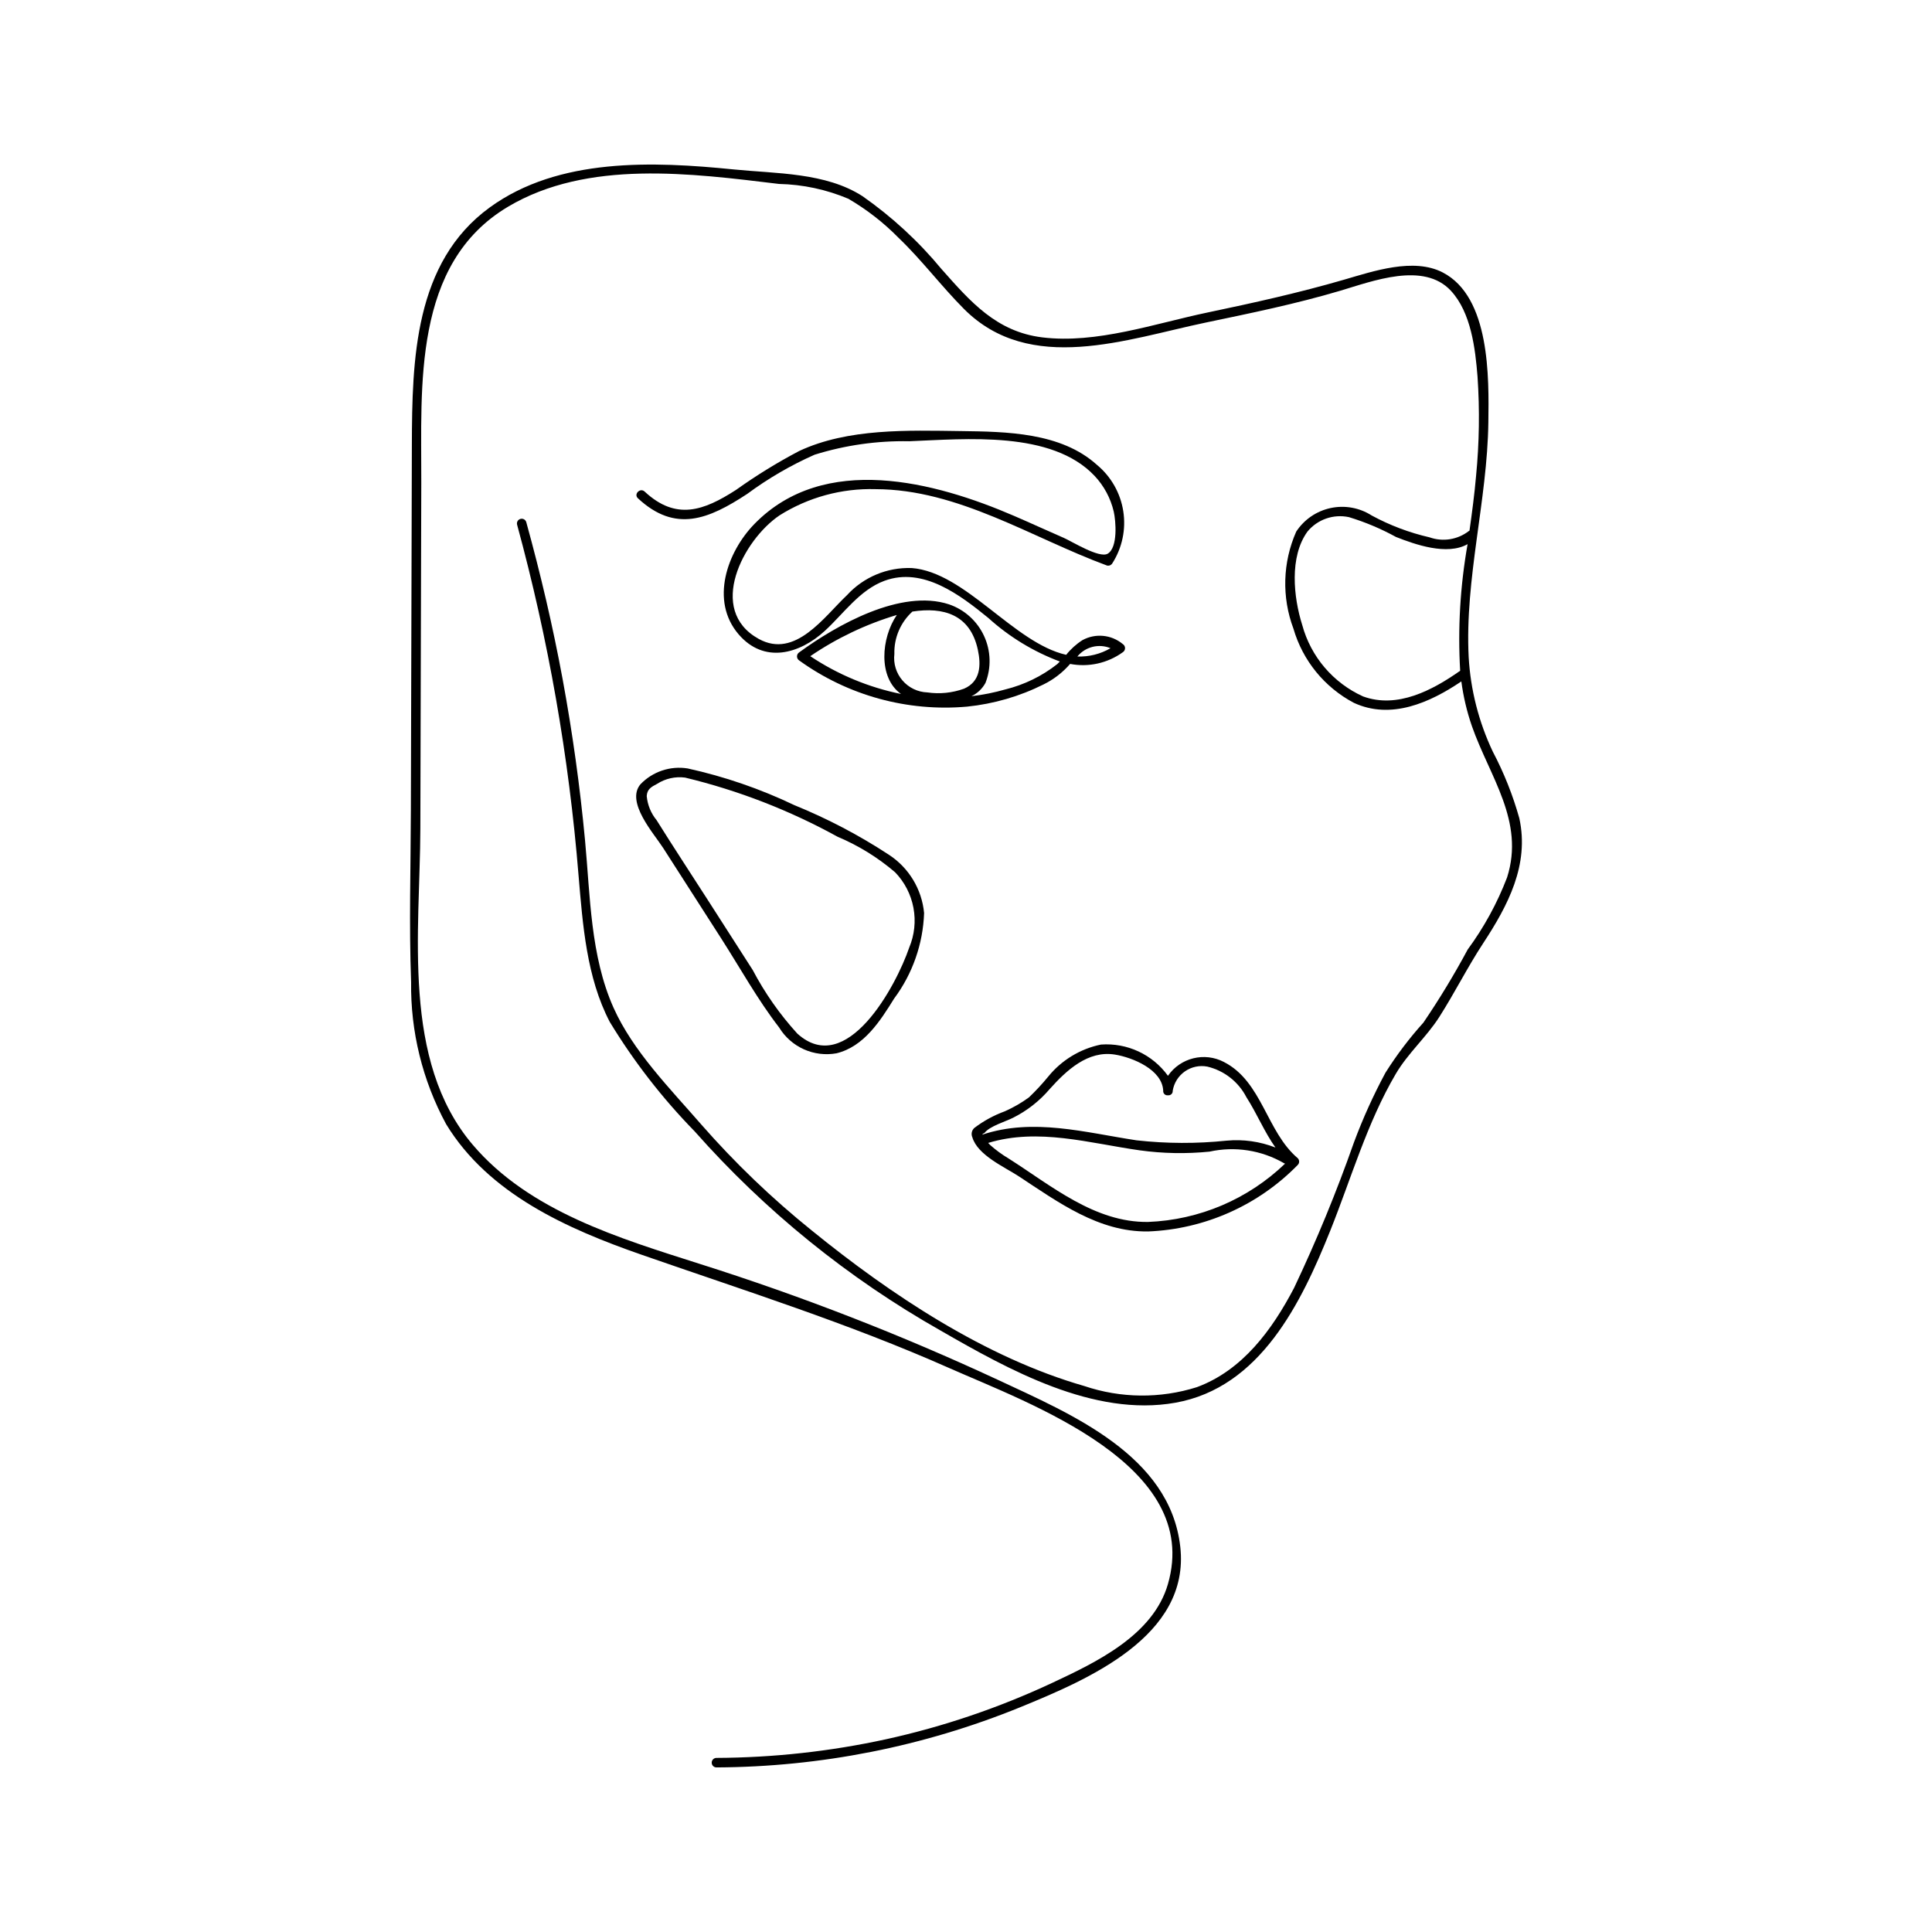 <?xml version="1.0" encoding="UTF-8"?>
<!-- Uploaded to: SVG Repo, www.svgrepo.com, Generator: SVG Repo Mixer Tools -->
<svg fill="#000000" width="800px" height="800px" version="1.1" viewBox="144 144 512 512" xmlns="http://www.w3.org/2000/svg">
 <g>
  <path d="m350.58 280.58c7.609-4.789 16.469-7.207 25.453-6.949 21.918 0.043 41.34 12.871 61.316 20.234l0.004 0.004c0.551 0.141 1.129-0.094 1.422-0.582 2.621-4.098 3.656-9.016 2.902-13.824-0.754-4.809-3.238-9.176-6.988-12.281-9.543-8.621-24.039-8.789-36.125-8.945-13.953-0.18-29.809-0.773-42.754 5.273-5.812 3.055-11.414 6.504-16.758 10.32-8.539 5.504-15.867 8.207-24.215 0.441-1.188-1.102-2.973 0.676-1.781 1.781 9.922 9.23 18.715 5.574 28.98-1.172 5.547-4.102 11.527-7.578 17.832-10.375 8.113-2.531 16.582-3.734 25.078-3.57 14.965-0.59 37.766-2.875 49.129 9.18v-0.004c2.5 2.66 4.254 5.93 5.082 9.484 0.539 2.391 1.16 9.488-1.605 11.137-2.207 1.312-9.52-3.266-11.566-4.156-4.414-1.918-8.785-3.938-13.203-5.844-21.047-9.09-50.332-16.82-68.82 2.09-7.293 7.461-11.82 20.383-4.254 29.246 6.738 7.891 16.141 5.297 22.875-0.879 4.977-4.559 9.238-10.852 15.809-13.273 10.219-3.769 20.066 3.773 27.512 9.84 5.535 5.012 11.969 8.934 18.965 11.551-0.234 0.234-0.449 0.48-0.699 0.703v-0.004c-4.047 3.18-8.727 5.461-13.727 6.695-2.949 0.844-5.961 1.445-9.008 1.801 1.586-0.75 2.887-1.984 3.723-3.523 1.578-4.039 1.438-8.547-0.391-12.477-1.824-3.934-5.18-6.949-9.281-8.348-12.738-4.176-29.754 5.484-39.672 12.711-0.375 0.234-0.605 0.645-0.605 1.086 0 0.445 0.23 0.855 0.605 1.09 12.871 9.281 28.652 13.621 44.457 12.223 7.082-0.723 13.969-2.723 20.332-5.91 2.668-1.32 5.043-3.16 6.988-5.41 4.879 0.934 9.926-0.184 13.953-3.09 0.375-0.234 0.605-0.645 0.605-1.086 0-0.445-0.23-0.855-0.605-1.09-3.004-2.5-7.231-2.914-10.664-1.047-1.652 1.051-3.117 2.371-4.332 3.902-13.883-3.141-26.723-21.906-40.945-23v0.004c-6.484-0.234-12.746 2.387-17.129 7.172-6.031 5.672-13.684 16.961-23.391 11.613-13.898-7.656-4.102-26.258 5.496-32.742zm32.195 47.328c-8.59-1.746-16.754-5.148-24.043-10.012 7.039-4.801 14.773-8.484 22.934-10.922-4.148 6.082-5.027 16.57 1.109 20.934zm20.359-11.742c0.895 4.125 0.723 8.465-3.672 10.352h-0.004c-3.106 1.117-6.434 1.453-9.699 0.98-2.551-0.09-4.949-1.246-6.609-3.184-1.66-1.941-2.434-4.484-2.133-7.019-0.117-4.258 1.629-8.355 4.781-11.223 8.211-1.273 15.316 0.77 17.336 10.094zm35.168-0.387c-2.664 1.551-5.715 2.316-8.793 2.203 2.125-2.594 5.695-3.488 8.793-2.199z"/>
  <path d="m435.76 420.82c-5.5 1.133-10.441 4.137-13.977 8.5-1.59 1.938-3.293 3.777-5.109 5.504-1.977 1.441-4.106 2.668-6.34 3.664-2.926 1.062-5.676 2.562-8.152 4.449-0.676 0.637-0.875 1.629-0.496 2.473 1.402 4.746 8.582 7.883 12.293 10.32 10.434 6.856 21.191 14.805 34.266 14.617v0.004c14.992-0.59 29.191-6.898 39.676-17.633 0.488-0.492 0.488-1.285 0-1.781-8.293-7.016-9.426-20.297-19.551-25.488h0.004c-5.164-2.711-11.535-1.145-14.855 3.648-4.082-5.652-10.801-8.785-17.758-8.277zm-24.531 30.156c-1.719-1.023-3.336-2.211-4.832-3.543-0.184-0.172-0.344-0.363-0.52-0.543 13.293-4.043 26.824 0.074 40.172 1.961 6.129 0.848 12.332 0.961 18.488 0.344 6.731-1.484 13.777-0.391 19.742 3.066 0.086 0.051 0.176 0.094 0.27 0.121-9.801 9.422-22.719 14.922-36.305 15.449-14.164 0.18-25.684-9.664-37.016-16.855zm41.031-17.906c-0.027 0.336 0.098 0.664 0.34 0.898 0.242 0.23 0.578 0.34 0.914 0.293 0.332 0.047 0.672-0.062 0.918-0.293 0.246-0.23 0.375-0.562 0.348-0.898 0.34-2.082 1.504-3.934 3.231-5.141 1.727-1.207 3.871-1.664 5.938-1.27 4.465 1.062 8.246 4.016 10.352 8.094 2.805 4.367 4.754 9.191 7.707 13.355-4.113-1.609-8.547-2.234-12.945-1.824-7.93 0.824-15.926 0.797-23.848-0.086-13.609-2.059-27.387-6.012-40.93-1.492 0.156-0.223 0.379-0.387 0.633-0.473 1.305-1.777 5.672-3.047 7.602-4.039 3.703-1.863 6.992-4.449 9.68-7.606 4.441-4.938 10.109-10.277 17.27-9.113 4.715 0.766 12.551 3.992 12.793 9.594z"/>
  <path d="m319.7 368.65 15.434 24.059c5.027 7.84 9.656 16.242 15.363 23.609h-0.004c1.551 2.535 3.828 4.539 6.539 5.758 2.711 1.215 5.723 1.586 8.648 1.059 7.277-1.777 11.594-8.566 15.281-14.52v0.004c4.883-6.57 7.648-14.473 7.934-22.652-0.598-6.324-4.051-12.027-9.379-15.484-7.902-5.176-16.285-9.57-25.035-13.125-9.016-4.312-18.492-7.57-28.254-9.715-4.609-0.738-9.285 0.836-12.512 4.211-3.941 4.719 3.578 13.047 5.984 16.797zm-1.562-16.918h-0.004c2.203-1.414 4.832-2 7.426-1.66 14.109 3.402 27.703 8.676 40.418 15.68 5.531 2.328 10.668 5.5 15.23 9.406 2.512 2.598 4.203 5.875 4.867 9.43 0.664 3.551 0.27 7.219-1.133 10.551-3.422 10.062-16.574 34.641-29.648 22.77l-0.004-0.004c-4.637-5.086-8.605-10.746-11.812-16.84-3.988-6.215-7.973-12.43-11.961-18.648-4.5-7.016-9.086-13.984-13.504-21.051h0.004c-1.5-1.816-2.414-4.043-2.629-6.391 0.102-1.809 1.156-2.414 2.746-3.242z"/>
  <path d="m546.64 360.86c-1.715-6.125-4.074-12.055-7.039-17.684-3.719-7.856-5.887-16.352-6.387-25.027-1.055-20.809 4.934-41.402 5.215-62.242 0.16-11.867 0.5-33.176-12.082-39.699-7.734-4.012-18.457-0.32-26.148 1.91-11.973 3.473-23.934 6.137-36.145 8.688-13.969 2.918-29.48 8.379-43.867 6.598-12.16-1.504-19.039-9.492-26.641-18.059h-0.004c-6.082-7.363-13.133-13.871-20.957-19.348-9.777-6.316-22.93-5.969-34.148-7.098-21.312-2.144-46.402-3.191-64.648 10.07-20.035 14.566-20.57 40.457-20.641 62.957-0.098 32.246-0.184 64.488-0.262 96.734-0.043 15.16-0.5 30.383 0.059 45.535h0.004c-0.18 13.152 3.012 26.133 9.273 37.703 11.266 18.527 32.188 27.793 51.855 34.637 27.41 9.543 54.828 18.191 81.418 29.984 21.414 9.496 67.164 25.68 58.012 57.297-3.922 13.551-19 20.703-30.738 26.199-14.059 6.57-28.797 11.57-43.953 14.902-14.781 3.223-29.863 4.879-44.992 4.945-0.676 0.023-1.215 0.582-1.215 1.258 0 0.68 0.539 1.238 1.215 1.262 27.605-0.121 54.934-5.527 80.504-15.934 17.852-7.312 45.117-18.797 42.457-42.531-2.719-24.293-29.027-35.207-48.266-44.219v0.004c-25.68-11.945-52.102-22.223-79.105-30.766-21.27-6.789-45.16-13.926-60.148-31.574-18.965-22.332-13.945-56.586-13.871-83.742l0.25-91.773c0.07-25.543-2.359-57.984 22.992-73.066 21.113-12.559 48.641-8.824 71.812-6.035 6.324 0.137 12.566 1.473 18.395 3.938 4.883 2.856 9.367 6.348 13.328 10.387 6.176 5.914 11.281 12.773 17.293 18.805 17.492 17.551 43.145 7.981 64.074 3.606 12.008-2.508 23.879-4.945 35.641-8.434 8.574-2.543 22.109-7.781 29.32 0.004 5.356 5.781 6.469 15.32 7.062 22.789v0.004c0.594 8.762 0.461 17.559-0.391 26.301-0.414 4.801-1.062 9.641-1.742 14.5-0.047 0.039-0.102 0.016-0.148 0.066h-0.004c-2.957 2.305-6.891 2.941-10.426 1.688-5.356-1.227-10.523-3.176-15.355-5.801-3.223-2.059-7.129-2.762-10.871-1.961s-7.016 3.043-9.113 6.242c-3.606 8.156-3.867 17.398-0.73 25.742 2.453 8.445 8.23 15.531 16.008 19.637 9.828 4.547 20.145-0.031 28.48-5.68 0.531 4.027 1.469 7.992 2.793 11.832 4.691 13.418 14.078 25.195 9.332 40.113-2.606 6.809-6.117 13.234-10.438 19.105-3.574 6.656-7.492 13.121-11.738 19.371-3.731 4.137-7.098 8.586-10.066 13.293-3.203 5.957-5.992 12.125-8.348 18.465-4.613 13.129-9.91 26.004-15.875 38.578-5.781 11.035-13.629 21.809-25.75 26.277-9.723 3.066-20.168 2.961-29.828-0.301-26.164-7.508-51.262-24.188-72.191-41.191l0.004 0.004c-10.562-8.5-20.363-17.898-29.297-28.094-8.215-9.461-18.125-19.449-23.281-30.984-6.137-13.73-6.164-29.625-7.547-44.355-1.344-14.305-3.324-28.535-5.934-42.684-2.594-14.023-5.844-27.91-9.645-41.656-0.203-0.648-0.883-1.02-1.539-0.836-0.656 0.18-1.051 0.848-0.891 1.508 8.293 30.426 13.75 61.555 16.293 92.988 1.109 13.043 2.109 27.016 8.277 38.82 6.371 10.484 13.914 20.207 22.484 28.98 18.652 21.086 40.676 38.926 65.176 52.797 18.008 10.359 40.586 22.98 62.219 19.129 22.496-4.004 33.348-26.402 41.035-45.551 5.559-13.855 9.773-28.648 17.371-41.578 3.262-5.551 8.113-9.727 11.539-15.094 4.07-6.375 7.457-13.172 11.621-19.523 6.574-10.023 12.289-20.801 9.594-33.133zm-41.398-32.293c-7.945-3.586-13.863-10.539-16.141-18.949-2.328-7.371-3.43-18.074 1.379-24.727v-0.004c2.66-3.242 6.914-4.723 11.016-3.836 4.32 1.316 8.488 3.074 12.449 5.246 5.098 2.016 13.543 4.988 18.988 1.906h-0.004c-1.961 11.07-2.625 22.332-1.969 33.555-7.359 5.168-16.629 10.109-25.719 6.809z"/>
 </g>
</svg>